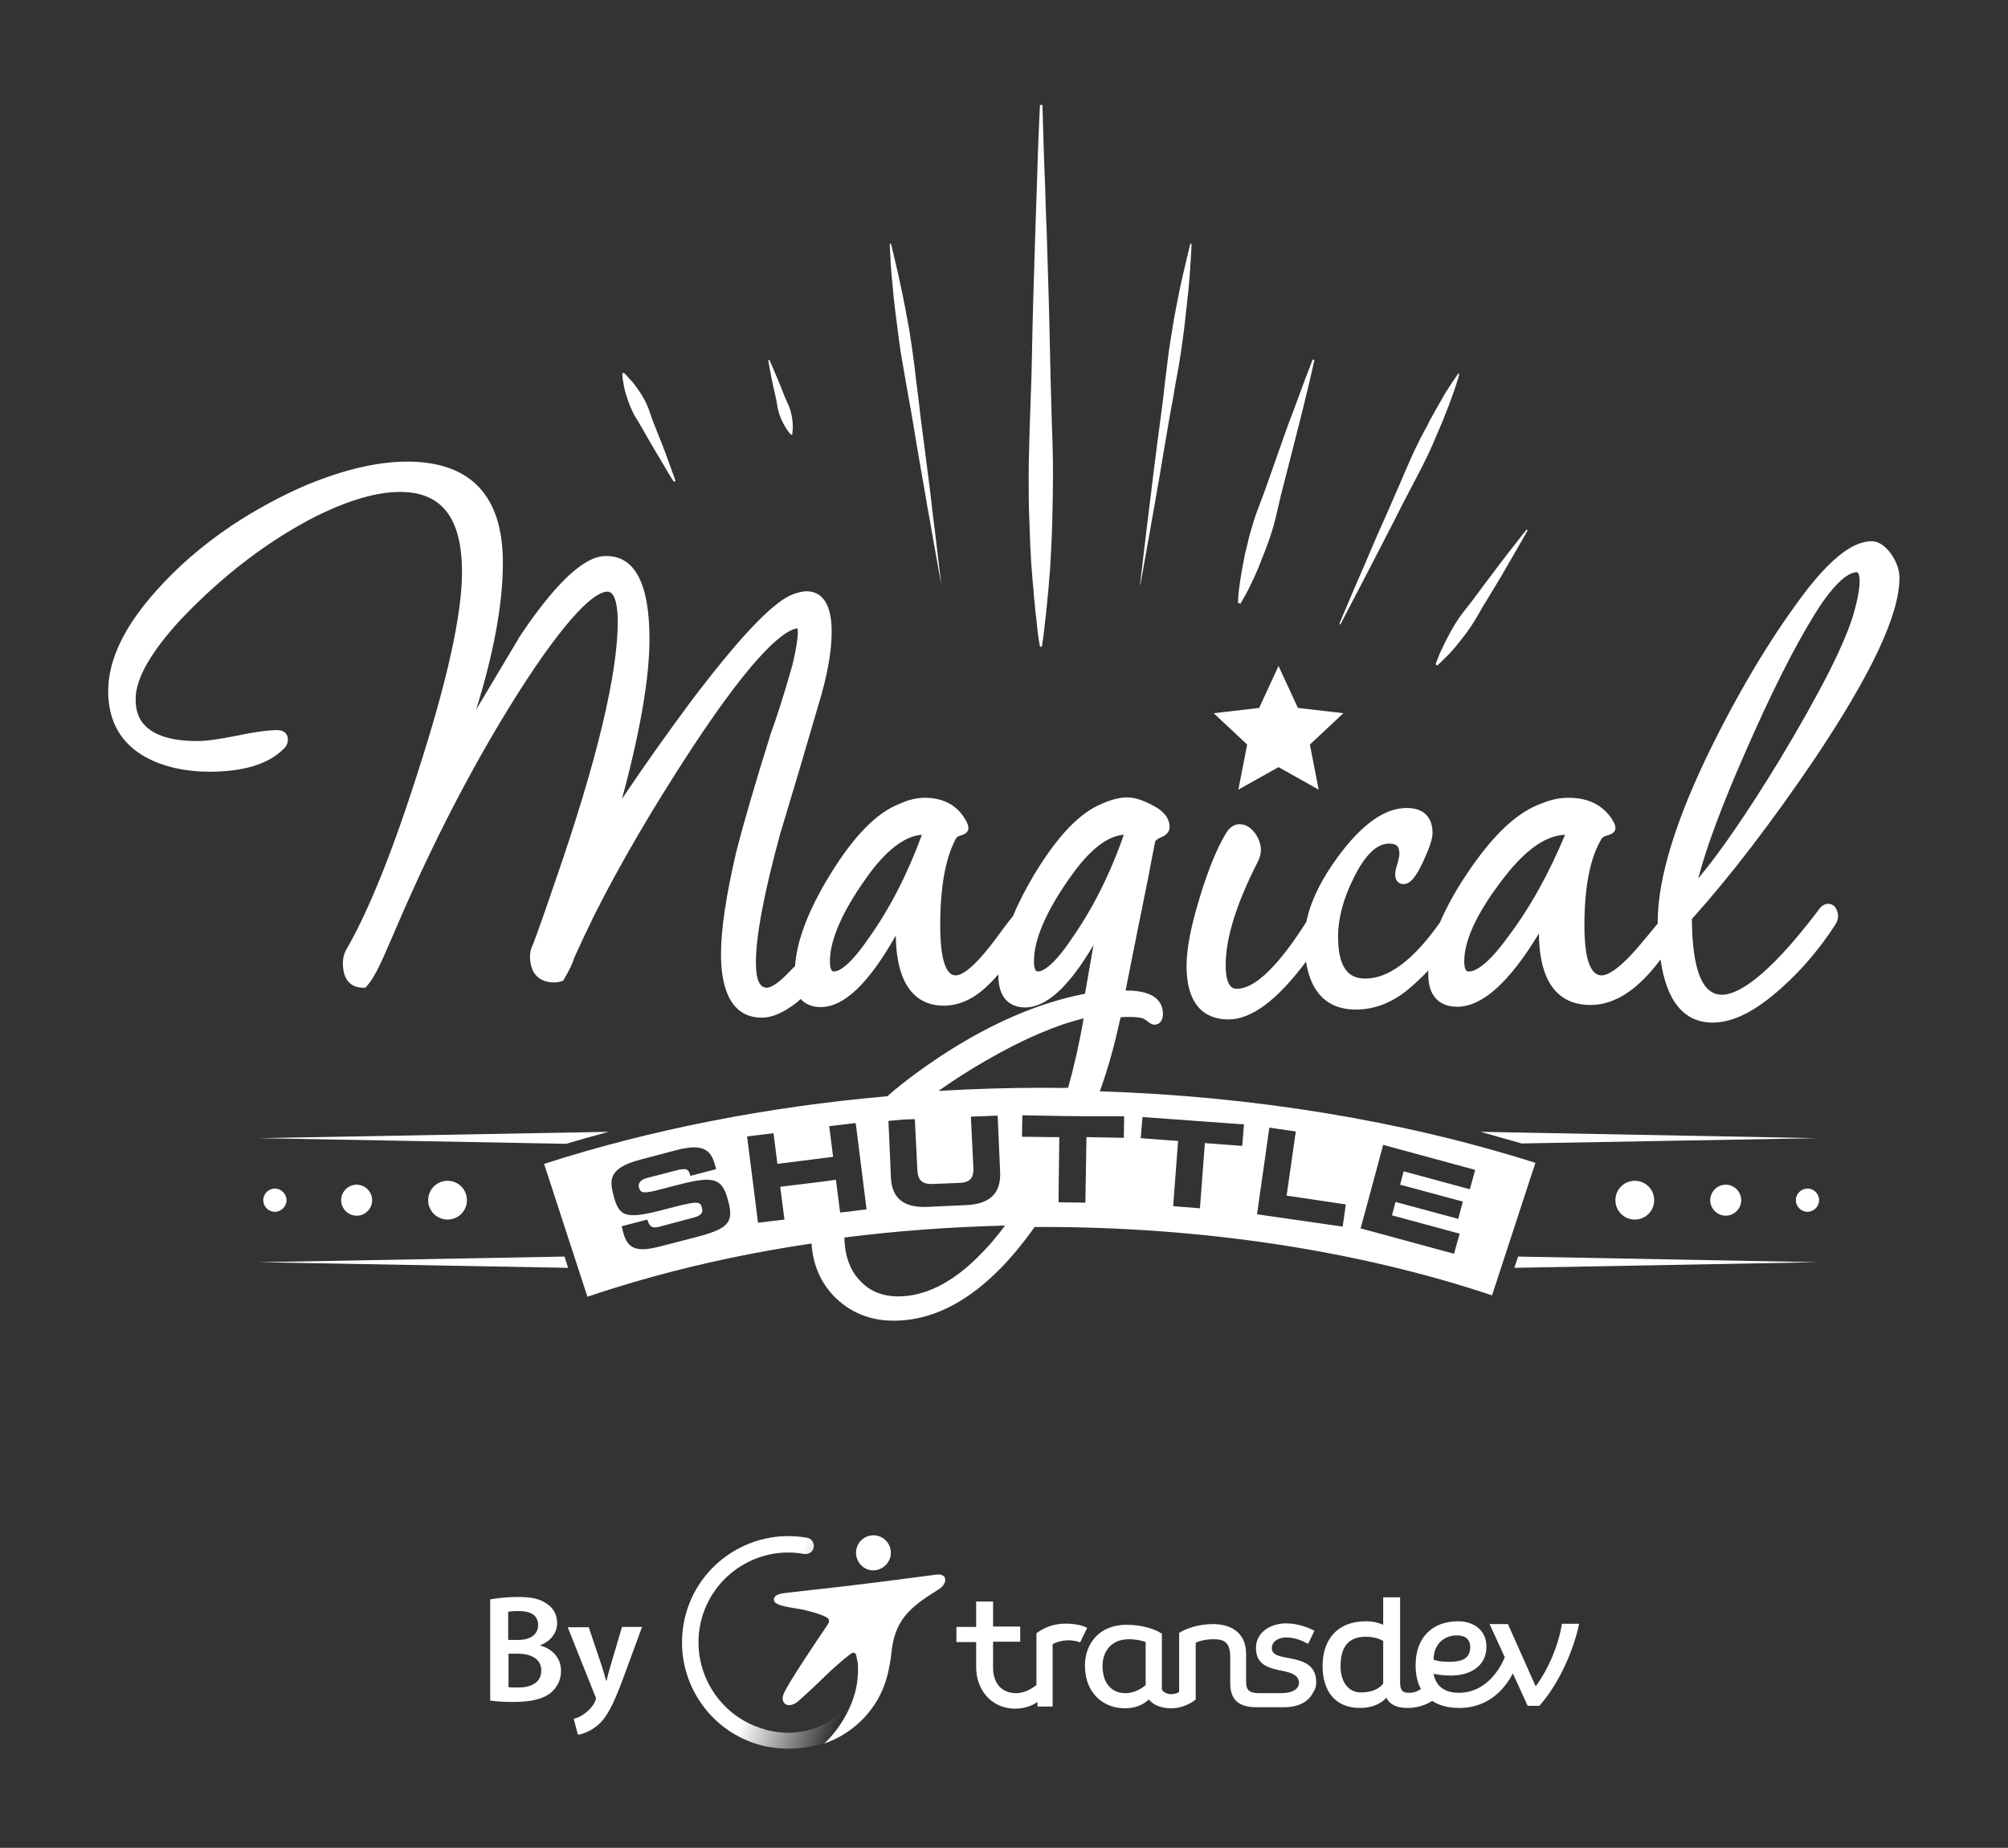<?xml version="1.0" encoding="UTF-8"?>
<svg id="logo-magical-shuttle" xmlns="http://www.w3.org/2000/svg" width="569.8" height="524.4" version="1.1" xmlns:xlink="http://www.w3.org/1999/xlink" viewBox="0 0 569.8 524.4">
  <rect x="0" y="0" width="569.8" height="524.4" fill="#333333" stroke="none"/>
  <!-- Generator: Adobe Illustrator 29.6.1, SVG Export Plug-In . SVG Version: 2.1.1 Build 9)  -->
  <defs>
    <linearGradient id="Dégradé_sans_nom" data-name="Dégradé sans nom" x1="218.861" y1="61.407" x2="246.22" y2="51.71" gradientTransform="translate(0 526) scale(1 -1)" gradientUnits="userSpaceOnUse">
      <stop offset="0" stop-color="#fff"/>
      <stop offset=".799" stop-color="#fff" stop-opacity=".101"/>
      <stop offset=".89" stop-color="#fff" stop-opacity="0"/>
    </linearGradient>
  </defs>
  <path d="M362.8,189l5.5,11.9,12.9,1.5-9.5,8.9,2.5,12.8-11.4-6.4-11.4,6.4,2.5-12.8-9.5-8.9,12.9-1.5,5.5-11.9ZM121.5,340.6c0,3.1,2.5,5.5,5.5,5.5,3.1,0,5.5-2.5,5.5-5.5,0-3.1-2.5-5.5-5.5-5.5s-5.5,2.4-5.5,5.5ZM469.4,340.6c0,3.1-2.5,5.5-5.5,5.5-3.1,0-5.5-2.5-5.5-5.5,0-3.1,2.5-5.5,5.5-5.5s5.5,2.4,5.5,5.5ZM494.1,340.6c0,2.4-2,4.4-4.4,4.4s-4.4-2-4.4-4.4,2-4.4,4.4-4.4,4.4,2,4.4,4.4ZM96.8,340.6c0,2.4,2,4.4,4.4,4.4,2.5,0,4.4-2,4.4-4.4s-2-4.4-4.4-4.4-4.4,2-4.4,4.4ZM74.7,340.6c0,1.8,1.5,3.3,3.3,3.3s3.3-1.5,3.3-3.3-1.5-3.3-3.3-3.3-3.3,1.5-3.3,3.3ZM516.2,340.6c0,1.8-1.5,3.3-3.3,3.3s-3.3-1.5-3.3-3.3,1.5-3.3,3.3-3.3,3.3,1.5,3.3,3.3ZM295.1,183.5s-.1-.6-.3-1.7c-.2-1.1-.4-2.8-.6-4.9-.1-1-.2-2.2-.4-3.5-.1-1.3-.2-2.6-.4-4.1-.1-1.5-.2-3-.4-4.7-.1-1.6-.3-3.4-.4-5.2-.2-3.6-.4-7.5-.5-11.6-.2-4.1-.2-8.5-.2-13s.2-9.1.3-13.9c.2-4.7.3-9.5.5-14.3.2-9.6.4-19.2.7-28.2.1-4.5.3-8.8.4-13,.1-4.1.3-8,.4-11.6.2-7.2.4-13.2.6-17.4s.3-6.6.3-6.6h.7s.1,2.4.2,6.6.3,10.2.6,17.4c.1,3.6.2,7.5.4,11.6.1,4.1.3,8.5.4,13,.3,9,.5,18.6.7,28.2.1,4.8.3,9.6.4,14.3.2,4.7.3,9.4.3,13.9s-.1,8.8-.2,13c-.1,4.1-.3,8-.5,11.6-.1,1.8-.2,3.5-.4,5.2-.1,1.6-.2,3.2-.4,4.7-.1,1.5-.3,2.8-.4,4.1s-.3,2.4-.4,3.5c-.2,2.1-.4,3.7-.6,4.9-.2,1.1-.2,1.7-.2,1.7h-.6ZM323.5,165.9s.7-6.1,1.8-15.2c.3-2.3.6-4.7.9-7.3s.7-5.4,1-8.2c.7-5.7,1.5-11.8,2.3-17.8.4-3,.8-6.1,1.1-9.1.4-3,.7-5.9,1.1-8.8.4-2.8.9-5.6,1.3-8.2.2-1.3.5-2.6.7-3.8.2-1.2.5-2.4.7-3.5.4-2.3.9-4.3,1.3-6.1.4-1.8.8-3.4,1.1-4.7.6-2.6,1-4.1,1-4.1l.3.1s0,1.5-.2,4.2c-.1,1.3-.2,3-.3,4.8-.2,1.9-.3,4-.6,6.2-.1,1.1-.2,2.3-.4,3.6-.1,1.2-.3,2.5-.4,3.8-.3,2.6-.7,5.4-1.1,8.2-.4,2.8-.9,5.7-1.5,8.7-.5,3-1,6-1.6,9-1,6-2.1,12.1-3,17.7-.5,2.8-1,5.6-1.4,8.1-.5,2.6-.9,5-1.3,7.3-1.6,9-2.7,15.1-2.7,15.1h-.1,0ZM380.1,176.9s1.9-4.5,4.8-11.3c1.5-3.4,3.2-7.3,5-11.6,1.8-4.2,3.9-8.7,5.8-13.2,1-2.3,2-4.5,2.9-6.7,1-2.2,1.9-4.4,2.9-6.5,1-2.1,2-4.1,3-5.9.5-.9,1-1.8,1.4-2.7.5-.9,1-1.7,1.4-2.5.9-1.6,1.8-3.1,2.5-4.4.8-1.3,1.5-2.4,2.1-3.3,1.2-1.8,1.9-2.8,1.9-2.8l.3.2s-.3,1.2-1,3.3c-.3,1-.8,2.3-1.3,3.7-.5,1.4-1.1,3-1.8,4.7-.3.9-.7,1.8-1.1,2.7-.4.9-.8,1.9-1.2,2.8-.8,2-1.7,4-2.7,6.1s-2.1,4.2-3.2,6.3c-1.1,2.2-2.3,4.3-3.4,6.5-2.2,4.4-4.5,8.8-6.6,12.9-2.1,4.1-4.1,7.9-5.8,11.2l-5.7,10.9-.2-.4h0ZM351.3,171.1s0-1.2.2-3.2c.1-1,.3-2.2.5-3.6s.5-2.9.8-4.6c.3-1.7.7-3.5,1.2-5.4.4-1.9,1-3.9,1.6-5.9s1.4-4.1,2.2-6.2c.8-2.1,1.6-4.2,2.3-6.3,1.5-4.3,3-8.5,4.4-12.5.7-2,1.4-3.9,2.1-5.7.7-1.8,1.3-3.5,1.9-5.1,1.2-3.2,2.1-5.8,2.9-7.7.7-1.8,1.1-2.9,1.1-2.9l.5.2s-.3,1.1-.7,3c-.4,1.9-1.1,4.7-1.9,8-.4,1.6-.8,3.4-1.3,5.3s-1,3.9-1.5,5.9c-1,4.1-2.2,8.5-3.3,12.9-.6,2.2-1.1,4.4-1.6,6.6-.5,2.2-1,4.3-1.6,6.3s-1.3,4-2,5.8-1.4,3.5-2,5.1c-.7,1.6-1.3,3-1.9,4.2-.6,1.3-1.1,2.3-1.6,3.2-1,1.8-1.6,2.8-1.6,2.8l-.7-.2h0ZM407.4,188.5s.2-.7.7-1.9c.2-.6.5-1.3.9-2.1s.8-1.7,1.3-2.7c1-1.9,2.2-4.2,3.7-6.4.8-1.1,1.6-2.2,2.5-3.3s1.8-2.3,2.6-3.4c1.7-2.3,3.4-4.6,5.1-6.8,1.6-2.2,3.2-4.2,4.5-5.9,2.6-3.4,4.5-5.7,4.5-5.7l.3.2s-1.4,2.5-3.6,6.3c-1.1,1.9-2.4,4.1-3.7,6.4-1.4,2.3-2.9,4.8-4.4,7.3-.8,1.2-1.5,2.5-2.2,3.7s-1.4,2.4-2.2,3.6c-1.5,2.2-3.1,4.2-4.5,5.9-.7.8-1.4,1.6-2,2.2l-1.6,1.6c-.9.9-1.5,1.4-1.5,1.4l-.4-.4h0ZM267.1,165.9s-1.1-6-2.7-15.1c-.4-2.3-.8-4.7-1.3-7.3-.4-2.6-.9-5.3-1.4-8.1-1-5.7-2-11.7-3-17.7-.5-3-1.1-6-1.6-9s-1-5.9-1.5-8.7c-.4-2.8-.8-5.6-1.1-8.2-.2-1.3-.3-2.6-.5-3.8-.1-1.2-.3-2.4-.4-3.6-.2-2.3-.4-4.4-.6-6.2-.1-1.9-.3-3.5-.3-4.8-.2-2.7-.2-4.2-.2-4.2l.3-.1s.4,1.5,1,4.1c.3,1.3.7,2.9,1.1,4.7.4,1.8.8,3.9,1.3,6.1.2,1.1.4,2.3.7,3.5.2,1.2.4,2.5.7,3.8.5,2.6.9,5.3,1.3,8.2.4,2.8.8,5.8,1.1,8.8.4,3,.8,6,1.1,9.1.8,6.1,1.6,12.1,2.3,17.8.4,2.8.7,5.6,1,8.2.3,2.6.6,5.1.9,7.3,1.1,9.1,1.8,15.2,1.8,15.2h0ZM191.2,136.7s-1.2-1.8-2.8-4.6c-.8-1.4-1.8-3-2.8-4.7s-2.1-3.6-3.1-5.4c-.5-.9-1.1-1.8-1.6-2.7-.6-.9-1.1-1.8-1.5-2.7-.9-1.8-1.4-3.6-1.9-5.1-.2-.8-.4-1.5-.5-2.2s-.2-1.2-.3-1.7c-.1-1-.1-1.6-.1-1.6l.4-.2s.5.4,1.1,1.1c.3.4.7.8,1.2,1.3.4.5.9,1.1,1.4,1.8.9,1.3,2,2.9,2.8,4.7.4.9.8,1.9,1.1,2.9s.7,2,1.1,3c.8,2,1.6,4,2.3,5.8.7,1.9,1.4,3.6,1.9,5.1,1.1,3,1.8,5,1.8,5l-.5.2h0ZM224.5,123.4s-.3-.3-.7-.8-.9-1.3-1.4-2.2c-.5-.9-1-2-1.4-3.3s-.5-2.7-.8-4c-.3-1.4-.6-2.7-.9-4-.3-1.3-.5-2.5-.7-3.5-.4-2.1-.6-3.4-.6-3.4l.3-.1s.6,1.3,1.4,3.2c.4,1,.9,2.1,1.4,3.3.5,1.2,1,2.5,1.5,3.8s1.2,2.5,1.6,3.8c.4,1.2.6,2.5.7,3.5.1,1.1.1,2,0,2.6,0,.6-.1,1-.1,1l-.3.1Z" fill="#fff"/>
  <path d="M73.5,358.2l87.7,1.6-1-3.2-86.7,1.6ZM73.5,323l87.2,1.6c3.9-1.2,8-2.3,12-3.4l-99.2,1.8ZM430.8,356.6l-1.1,3.2,85.9-1.6-84.8-1.6ZM515.6,323l-95.5-1.8,11.7,3.3,83.8-1.5Z" fill="#fff"/>
  <g>
    <path d="M243.9,363.3c2.8,3.1,6.4,4.6,11,4.6,7.5,0,15-3.7,22.3-10.9,2.8-2.7,5.4-5.8,8-9.2-15.5.4-30.7,1.5-45.6,3.4.1,5,1.5,9.1,4.3,12.1h0ZM190.7,336.8c-7.8,2.1-8.8,2.3-9.3.2-.3-1.3.6-2.1,2.3-2.6l8.1-2.1c3.4-.9,3.8-.2,4.2,1.5l7.3-1.9-.2-.8c-1.1-4.2-2.6-6.9-11.1-4.6l-10.2,2.7c-9.2,2.4-8.8,5.9-7.6,10.2,1.5,5.9,3.1,6.9,14.2,4,9.4-2.5,10.3-2.6,10.9-.5.5,1.8-1.1,2.4-2.6,2.8l-9,2.4c-2.1.6-3.2.6-3.9-1.9l-7.3,1.9.4,1.6c1.4,5.2,4.4,5.7,11,4l8.9-2.3c9.7-2.6,11.6-4.2,10-10.6-1.9-7-4.8-7-16.1-4h0ZM304.9,247.3c-7.6,10.4-11.4,19-11.4,25.4,0,1.3.2,2.9,1.1,2.9,1.2,0,4.2-1.2,9.6-9.3,5.9-8.4,10.8-18.3,14.9-29.5-4.5.3-9.2,3.8-14.2,10.5h0ZM303.1,308.8c1.7-6.2,3.2-12.8,4.4-19.7-7.8,1.8-17,5.8-27.4,11.8-5.1,2.9-9.7,5.9-13.8,8.8,9.9-.6,19.9-.9,30-.9,2.3-.1,4.6,0,6.8,0h0ZM244.6,332.8c-2,3.7-3.5,7.4-4.3,11l5.6-.7-1.3-10.3ZM247.1,247.3c-7.7,10.4-11.6,19-11.6,25.4,0,2,.4,2.9,1.1,2.9,1.3,0,4.3-1.2,9.8-9.3,6-8.4,11.1-18.3,15.2-29.5-4.5.3-9.4,3.8-14.5,10.5h0ZM290.1,316.4l-.1,6.1,8.5.1c.8-2,1.5-4,2.2-6.1l-10.6-.1ZM242.8,318.6l-7.5.9,1.1,8.7-15.8,2-1.1-8.7-7.5.9,3.1,24.5,7.5-.9-1.2-9.3,12.2-1.5c2-5.1,5.2-10.2,9.4-15.2l-.2-1.4ZM323.7,323.2l10.6.8-1.3,18.5,7.5.5,1.4-18.5,10.6.8.4-6.1-28.7-2.2-.5,6.2ZM263.3,342.4l10.8-.5c7-.3,10-3.4,9.7-9.5l-.7-15.9-7.6.3.7,14.2c.1,3.1-.9,4.4-4,4.6l-7.5.3c-3.1.1-4.3-1-4.4-4.2l-.7-14.2-3.1.1c-1,1-2,1.9-2.9,2.9-.5.5-.9,1-1.4,1.5l.5,11.6c.3,6.3,3.6,9.1,10.6,8.8h0ZM386,348.8l26.5,7.2,1.6-5.8-19.2-5.2,1-3.8,17.8,4.8,1.3-4.9-17.8-4.8,1.1-3.8,18.7,5.1,1.5-5.6-26-7.1-6.5,23.9ZM367.6,321.1l-7.4-1.1-3.6,24.4,24.3,3.6.9-6.3-16.8-2.4,2.6-18.2ZM300.4,341.3l7.6.1.3-18.6,10.6.2.1-6.1-8.9-.1c-2.9,8.1-6.1,15.1-9.6,21.1l-.1,3.4Z" fill="none"/>
    <path d="M518.8,256.5c-1.1,0-2,.6-2.8,1.8-15,19.8-23.2,24-27.4,24-5.6,0-8.4-7.2-8.5-21.5,10.7-11.9,22.4-27.1,34.8-45.4,16.2-24.2,24.1-41,24.1-51.4,0-2.2-.8-4.5-2.3-6.7-1.7-2.4-3.6-3.7-5.6-3.7-5.1,0-11.1,4.5-18.3,13.7-9.5,12.4-18.5,27.3-26.9,44.2-10.3,20.8-15.5,37.7-15.5,50.1v.5c-1.1,1.3-2.4,2.9-3.9,4.7-7.1,8.7-10.5,10-12,10-4.1,0-4.9-7.7-4.9-14.1,0-11,1.6-19.3,4.9-24.7.1-.1.3-.5,1.2-.8,1.2-.3,2.7-.8,2.7-2.2,0-.6-.2-1.3-.9-2.4-2.6-4.1-6.8-6.2-12.4-6.2-2.5,0-5,.5-7.6,1.6-7.1,2.5-14,9.1-21.4,20.2-3.2,4.8-5.7,9.4-7.5,13.6-7.4,10.5-14.5,15.9-21.1,15.9-3.4,0-7.8-1.2-7.8-11.9,0-5.2,1.5-10.9,4.6-17,3.1-6.2,6.4-9.4,9.9-9.4,2.1,0,2.9.8,2.9,2.9,0,.4-.1,1.1-.5,2.6-.5,1.5-.7,2.6-.7,3.3,0,1.9,1.2,2.7,2.3,2.7,1.9,0,3.5-1.8,5.6-6.3,1.8-3.9,2.7-6.5,2.7-8.2,0-4.6-2.6-7.1-7.3-7.1-6.2,0-12.5,4.4-19.3,13.5-4.9,6.6-8,12.9-9.2,18.8-3.2,5.1-6.2,9.1-8.9,12.1-4.1,4.6-7.8,6.9-10.8,6.9-.8,0-3.2,0-3.2-6.7,0-7.7,3.1-17.6,9.1-29.3.6-1.2.9-2.3.9-3.3,0-1.7-.6-3.4-1.7-4.9-1.3-1.7-2.7-2.5-4.4-2.5-1.1,0-2.7.5-4,2.9-2.5,4.2-4.9,10.2-7.2,17.7-2.5,8.1-3.8,14.7-3.8,19.5,0,12.6,6.4,15.3,11.9,15.3,6.5,0,13.8-5.4,22-16.4,1.1,7,4.6,13.6,14.2,13.6,5,0,9.9-1.8,14.4-5.4,2.2-1.8,4.2-3.7,6.1-5.7v1.2c0,5.8,2.9,9.1,8.2,9.1,7.1,0,14.7-6.8,23.2-20.8,0,9.3,2.6,20.3,14.6,20.3,2.8,0,5.6-.7,8.4-2.2,3.8-2,7.6-5.5,11.5-10.7,1.7,11.9,6.7,17.9,14.8,17.9,5.9,0,12.3-3.3,19.7-10,5.6-5,10.7-11,15.1-17.8.5-.8.8-1.7.8-2.6-.3-2.5-1.6-3.3-2.8-3.3h0ZM495.2,213.6c7.4-17,14.2-30.4,20-39.7,6-9.5,9.7-11.5,11.7-11.5.7,0,.8,1.9.8,2.5,0,2-.5,5-1.6,8.9-2.4,8.6-9.6,22.7-21.2,42-9.1,14.9-16.8,26.1-23,33.5,2.3-8.9,6.8-20.9,13.3-35.7h0ZM427.6,266.3c-6,8.2-9.3,9.4-10.8,9.4-.4,0-1.3,0-1.3-2.9,0-6.4,4.2-15,12.6-25.4,5.6-6.8,10.9-10.3,16-10.5-4.6,11.1-10.1,21-16.5,29.4h0Z" fill="#fff"/>
    <path d="M318,288.7c.8-.1,1.7-.1,2.5-.1,3.2,0,4.2.5,4.5.8,1.6,1.2,2,1.4,2.6,1.4,1.1,0,2.4-.8,2.4-3,0-3.1-1.8-6.7-10.4-6.7h-.2c2.7-13.6,4.8-24.1,6.3-31.4.8-4.3,1.5-7.9,2.1-10.9.1-.2.4-.6,1.3-1,1.8-.7,2.8-1.7,2.8-3.1,0-2.4-1.6-4.5-4.7-6.1-2.8-1.5-5.2-2.3-7.3-2.3s-4.5.6-7,1.7c-6.4,2.5-12.8,9.2-19.5,20.3-2.4,4.1-4.4,7.9-5.9,11.6-1.3,1.6-3,3.9-5.3,7-6.5,8.6-9.6,9.9-11,9.9-3.9,0-4.4-8.8-4.4-14.1,0-11,1.5-19.3,4.5-24.8.1-.2.4-.5,1-.7,1.1-.3,2.5-.8,2.5-2.2,0-.6-.2-1.3-.8-2.3-2.4-4.2-6.3-6.3-11.6-6.3-2.3,0-4.7.6-7.1,1.7-6.5,2.5-13,9.1-19.8,20.2-6,9.8-9.4,18.5-9.9,25.9-.7.6-1.4,1.4-2.4,2.4-3.2,3.2-4.9,3.7-5.6,3.7-2.1,0-3.1-2.4-3.1-7.1,0-7.5,2.3-19.8,6.9-36.6,3.7-12.2,7.4-24.7,11-37.1,2.4-7.9,3.6-14.7,3.6-20.3,0-9.4-3.9-11.4-7.1-11.4-1.3,0-2.8.4-4.5,1.1-5.7,2.6-14.9,12.4-28.3,30.1-6.9,9.3-13.5,18.6-19.6,27.7,5.2-19.2,7.8-34.4,7.8-45.3,0-15.7-4.1-23.6-12.2-23.6-2.3,0-9.5,0-25,23.4v.1l-12,20.1c5.1-16.3,7.6-30.3,7.6-41.7,0-19.1-9.2-28.7-27.2-28.7-8.2,0-17.7,2.2-28.2,6.5-7.3,3.1-14.5,7-21.5,11.6-8.3,5.6-15.5,11.8-21.5,18.6-9,10-13.6,19.6-13.6,28.4,0,8.6,3.6,14.9,10.7,18.8,5,2.7,11.1,4.1,18,4.1,9.6,0,16.6-2.1,20.9-6.3,1.2-1,1.4-2.1,1.4-2.9,0-1.2-.8-2.6-3-2.6-2.6,0-6.4.5-11.6,1.6-4.9,1-8.6,1.5-11.1,1.5-17.5,0-17.5-9.1-17.5-12,0-5.7,4.3-13.3,12.9-22.6,5.9-6.2,12.2-11.9,18.8-16.9,6.6-5,13.2-9.1,19.5-12.3,9.3-4.6,17.3-6.9,23.8-6.9,11.9,0,17.6,7.4,17.6,22.8,0,11.8-4.1,30.5-12.2,55.7-7.4,23.4-14.4,40.7-20.7,51.5-.6,1.1-.9,2.3-.9,3.7,0,6.1,3.6,7,5.7,7h.7l.5-.6c1.3-1.4,2.9-4.2,4.8-8.5,1.3-2.9,2.6-6,3.9-9,11.2-26,23.5-49.2,36.3-68.9,14.5-22.1,20.7-25.4,23.2-25.4s2.9,5.4,2.9,8.6c0,14.7-5.9,39.4-17.6,73.2-5.1,15-6.3,17.9-6.5,18.4-.5,1-.8,2.1-.8,3.2,0,4.8,2.4,7.5,6.9,7.5.6,0,1.3-.1,1.9-.3l.6-.2.3-.5c1.3-2.2,2.3-4.2,2.9-6.1,1.5-3.3,3.4-7.4,5.7-12.1,7.3-14.5,16.6-30.4,27.6-47.2,18.6-28.3,26.7-33.7,30-34.1,0,.2.1.5.1,1,0,2-.5,5.1-1.5,9.3-2.5,8.9-4.7,15.6-6.3,19.9v.1c-4.2,13.4-7.5,24.6-9.7,33.3-2.8,12-4.3,21.7-4.3,28.9,0,8.2,2,18,11.6,18,2.8,0,5.9-1.3,9.5-4,.5-.4,1.1-.9,1.5-1.3,1.7,1.9,4,2.3,5.7,2.3,6.6,0,13.6-6.7,21.3-20.3.2,16.4,7.5,19.9,13.6,19.9,2.6,0,5.3-.7,7.9-2.2,2.5-1.4,5-3.7,7.6-6.7v.3c0,7.9,4.8,9.1,7.6,9.1,6,0,12.4-5.8,19.4-17.7-1,5.7-1.8,10.3-2.4,13.8-15.4,3-31.4,10.5-47.7,22.4-3,2.2-5.8,4.4-8.4,6.7-34.2,3-67.3,9.5-97.4,19.2l12.3,37.7c19.8-6.7,41.2-11.8,63.6-15.1.4,6.2,2.7,11.3,6.7,15.3,4.5,4.4,10.1,6.6,16.6,6.6,14,0,27.5-8.9,40-26.6h2.2c45.5,0,89.6,6.7,127.6,19.4l12.3-37.6c-37.8-12-80.1-18.9-123.6-20.3,2.5-6.9,4.3-13.7,5.9-21h0ZM246.4,266.4c-5.6,8.1-8.5,9.3-9.8,9.3-.7,0-1.1-1-1.1-2.9,0-6.4,3.9-15,11.6-25.4,5.1-6.7,10-10.2,14.5-10.5-4.1,11.2-9.2,21.1-15.2,29.5h0ZM304.1,266.4c-5.4,8.1-8.4,9.3-9.6,9.3-.9,0-1.1-1.6-1.1-2.9,0-6.5,3.8-15,11.4-25.4,5-6.7,9.7-10.2,14.1-10.5-3.9,11.2-8.9,21.1-14.8,29.5ZM256.5,317.7l3.1-.1.7,14.2c.1,3.1,1.3,4.3,4.4,4.2l7.5-.3c3.1-.1,4.2-1.4,4-4.6l-.7-14.2,7.6-.3.7,15.9c.3,6.1-2.8,9.2-9.7,9.5l-10.8.5c-7,.3-10.3-2.5-10.5-8.6l-.5-11.6-.2-4.2,4.4-.4h0ZM196.7,351.3l-8.9,2.3c-6.7,1.8-9.7,1.2-11-4l-.4-1.6,7.3-1.9c.7,2.5,1.8,2.5,3.9,1.9l9-2.4c1.6-.4,3.1-1,2.6-2.8-.5-2.1-1.4-2-10.9.5-11,2.9-12.6,1.9-14.2-4-1.1-4.3-1.6-7.8,7.6-10.2l10.2-2.7c8.4-2.2,10,.5,11.1,4.6l.2.8-7.3,1.9c-.5-1.8-.8-2.4-4.2-1.5l-8.1,2.1c-1.6.4-2.6,1.3-2.3,2.6.5,2.1,1.5,1.9,9.3-.2,11.4-3,14.2-3,16,4,1.8,6.5-.1,8.1-9.9,10.6h0ZM215.1,347l-3.1-24.5,7.5-.9,1.1,8.7,15.8-2-1.1-8.7,7.5-.9.2,1.4,1.6,12.8,1.3,10.3-5.6.7-1.9.2-1.2-9.3-3.6.5-12.2,1.5,1.2,9.3-7.5.9ZM277.2,357c-7.3,7.2-14.9,10.9-22.3,10.9-4.6,0-8.2-1.5-11-4.6-2.8-3-4.2-7.1-4.3-12.1,14.8-1.9,30.1-3,45.6-3.4-2.5,3.4-5.2,6.5-8,9.2ZM392.5,324.9l26.1,7.1-1.5,5.5-18.8-5.1-1,3.8,17.8,4.8-1.3,4.9-17.8-4.8-1,3.8,19.2,5.2-1.6,5.7-26.5-7.2,6.4-23.7h0ZM360.2,320l7.5,1.1-2.6,18.2,16.8,2.5-.9,6.3-24.3-3.5,3.5-24.6ZM324.2,317l28.8,2.1-.5,6.1-10.6-.8-1.4,18.5-7.6-.6,1.4-18.5-10.6-.8.5-6h0ZM319,316.8l-.1,6.1-10.6-.2-.3,18.6-7.6-.1v-3.5l.2-15h-2.1l-8.5-.1.1-6.1,10.6.2,9.4.1h8.9ZM296.3,308.7c-10,0-20,.3-30,.9,4.1-2.9,8.7-5.9,13.8-8.8,10.4-6,19.6-9.9,27.4-11.8-1.2,7-2.7,13.6-4.4,19.7-2.2.1-4.5,0-6.8,0h0Z" fill="#fff"/>
  </g>
  <g>
    <path d="M139,453.9c1.7-.3,4.8-.7,7.8-.7,3.9,0,6.4.5,8.3,1.9,1.8,1.1,3,3,3,5.5,0,2.7-1.7,5.1-4.8,6.3v.1c3.1.8,5.9,3.2,5.9,7.2,0,2.6-1.1,4.6-2.8,6.1-2.1,1.8-5.5,2.7-10.8,2.7-2.9,0-5.2-.2-6.5-.4v-28.7h-.1ZM144.3,465.4h2.7c3.7,0,5.7-1.7,5.7-4.2,0-2.8-2.1-4-5.5-4-1.6,0-2.5.1-3,.2v8h.1ZM144.3,478.8c.7.1,1.6.1,2.8.1,3.4,0,6.5-1.3,6.5-4.8,0-3.4-3-4.8-6.7-4.8h-2.6v9.5h0ZM167,461.6l3.8,11.3c.4,1.3.9,2.9,1.2,4.1h.1c.3-1.2.7-2.8,1.1-4.1l3.3-11.2h5.7l-5.3,14.4c-2.9,7.9-4.8,11.4-7.3,13.5-2.1,1.8-4.3,2.5-5.6,2.7l-1.2-4.5c.9-.2,2-.7,3.1-1.5,1-.7,2.2-1.9,2.9-3.3.2-.4.3-.7.3-.9s0-.5-.3-1l-7.7-19.3h5.9v-.2ZM443.2,460.9c-1,6.2-3.8,12.7-7.3,17.5h-.2l-7.8-17.5h-5.2l4.3,9.4c-1.7,4.2-5.9,10.1-13,10.1-4.2,0-6.6-2-7.2-5.4.7.1,1.7.5,5.1.5,4.6,0,9.9-2.2,9.9-8.2,0-4.6-3.5-7.2-8.1-7.2-7.1,0-12,4.5-12,12.4,0,2.7.5,5,1.5,6.8-.8.6-1.9,1.1-3.3,1.1-1.6,0-2.6-.4-2.6-2.9v-24.2h-4.8v7.8c-1.3-.6-2.9-1-4.9-1-8.3,0-12.3,5.4-12.3,12.7,0,7,3.5,11.9,10.6,11.9,3.4,0,6-1.2,7.5-2.9,1.1,2.1,3.2,2.9,6,2.9,2.9,0,5.3-.9,7-2,2,1.3,4.6,2,7.7,2,8.9,0,13.3-6.2,15.2-9.8l4.2,9.2h3.3c5.4-6,9.7-15.5,11.3-23.3h-4.9v.1ZM386.2,480.3c-3.9,0-5.8-3.4-5.8-7.5,0-5.2,2.1-8.3,7.1-8.3,2.3,0,3.8.5,5,1.2v12.1c-1.2,1.6-3.5,2.5-6.3,2.5h0ZM413.4,464.1c2.5,0,3.8,1.2,3.8,3.3,0,3.5-2.7,4.2-5.9,4.2-2.9,0-3.9-.4-4.5-.6,0-4.4,3-6.9,6.6-6.9ZM303.5,460.8c-3.2-.2-6.5.5-9.4,2.7v14.7c-2.4,1.9-4.4,2.3-5.8,2.3-3.5,0-5.7-2.1-6.3-5.2-.2-.8-.2-1.6-.2-2.3v-7.1h7.7v-4.3h-7.7v-7.1h-4.8v7.2h-5.6v4.3h5.6v7c0,1,.1,2,.3,3,1.1,5.2,5.2,8.9,10.8,8.9,2.4,0,4.6-.7,6.3-1.9v1.3h4.3v-17.7c1.3-.7,2.9-1.1,4.6-1.1,1.2,0,2.6.3,3.2.6l2-4.1c-1.1-.7-3.2-1.1-5-1.2h0ZM373.5,477.4c0-4.7-3.4-5.9-6.5-6.6-2.6-.6-6.1-.7-6.1-3s2.4-3.1,3.9-3.1c2.5,0,4.3.7,6.4,1.8l1.8-3.7c-1.9-1-4.8-2.1-8.1-2.1-3.9,0-8.5,2.2-8.5,7s3.6,5.7,7.6,6.5c2.4.5,4.4,1.1,4.6,3.2,0,0,.5,3.1-5.2,3.1h-6.1c-3.6,0-3.7-1.6-3.7-3.7v-7.4c0-6.7-5.1-8.5-9.4-8.5-4,0-7.6,1.2-9.6,2.5v16.6c0,.5-1.6.8-2.4.8s-2.5-.6-2.5-1.6v-15.6l-.9-.5c-.9-.5-4.2-2-9-2-4.2,0-7.6,1.5-9.7,4.4-2,2.7-2.7,6.4-1.9,10.4,1.1,5.4,5.5,8.9,11,8.9,2.7,0,5-.8,6.8-2.5,1.3,1.6,3.6,2.5,6.3,2.5,4.2,0,7-2.5,7-2.5v-16.1s1.8-1,5.1-1c3,0,4.7.9,4.7,5.1v7.1c0,2.9.5,7.1,7.4,7.1h7.8c5.3,0,7.5-2.4,8.5-4.5.5-.7.7-1.6.7-2.6q0,.1,0,0h0ZM325.1,478.2c-.9.8-3,2.3-5.8,2.3-3.8,0-5.7-2.7-6.2-5.3-.6-3-.1-5.6,1.4-7.5,1.3-1.6,3.3-2.5,5.8-2.5,2,0,3.9.4,4.8.8v12.2h0Z" fill="#fff"/>
    <g>
      <path d="M250.2,445c2.4-1.3,3.3-4.3,2-6.7-1.3-2.4-4.3-3.3-6.7-2s-3.3,4.3-2,6.7c1.3,2.5,4.3,3.4,6.7,2ZM268.2,448c-.2-.8-1-1.4-2.8-1.1-11.7,1.5-18.2,2.5-42,5.1-1.9.2-3.6.5-3.8,1.8-.3,2.1,5.2,2.3,9.1,3.2,1.9.5,3.9,1,5.7,1.9,1.3.7.8,1.6.5,2.1-4.5,6.6-10.6,15.8-12.3,19.2-1.7,3.3,1.2,5,4,2.5,6.7-5.9,8.7-8.6,14.7-13.3.8-.6,1.5-.5,1.7.5.1.5.2,1.2.4,2.1.1.9.1,2.5,0,3.6v.1c0,.3-.1.6-.1,1.1-.7,6.8-4.9,13.8-9.4,18,4.3-1.5,8.2-4,11.4-7.4.6-.7,1.3-1.5,1.9-2.3,2.6-3.4,4.4-7.6,5.2-12.4.2-1,.4-2.1.5-3.2.9-9.6,4.9-13.1,13.2-18.3,1.4-.8,2.3-2,2.1-3.2h0Z" fill="#fff"/>
      <path d="M240.1,483.9c-1.9,2.5-4.5,4.9-8.4,6.4-3.7,1.4-8,1.9-12.5,1-.8-.1-1.6-.3-2.4-.6-12.5-3.5-20.5-16.1-18.2-29.1,2.5-13.9,15.8-23.1,29.6-20.6,1.3.2,2.5-.6,2.7-1.9s-.6-2.5-1.9-2.7c-16.4-2.9-32.1,8-35,24.4-2.8,15.7,7.1,30.8,22.4,34.6.7.2,1.3.3,2,.4,5.2.9,10.6.5,15.5-1.2,4.5-4.2,8.7-11.3,9.4-18,.1-.4.1-.8.1-1.1-.2,2-.8,5.2-3.3,8.4h0Z" fill="url(#Dégradé_sans_nom)"/>
    </g>
  </g>
</svg>